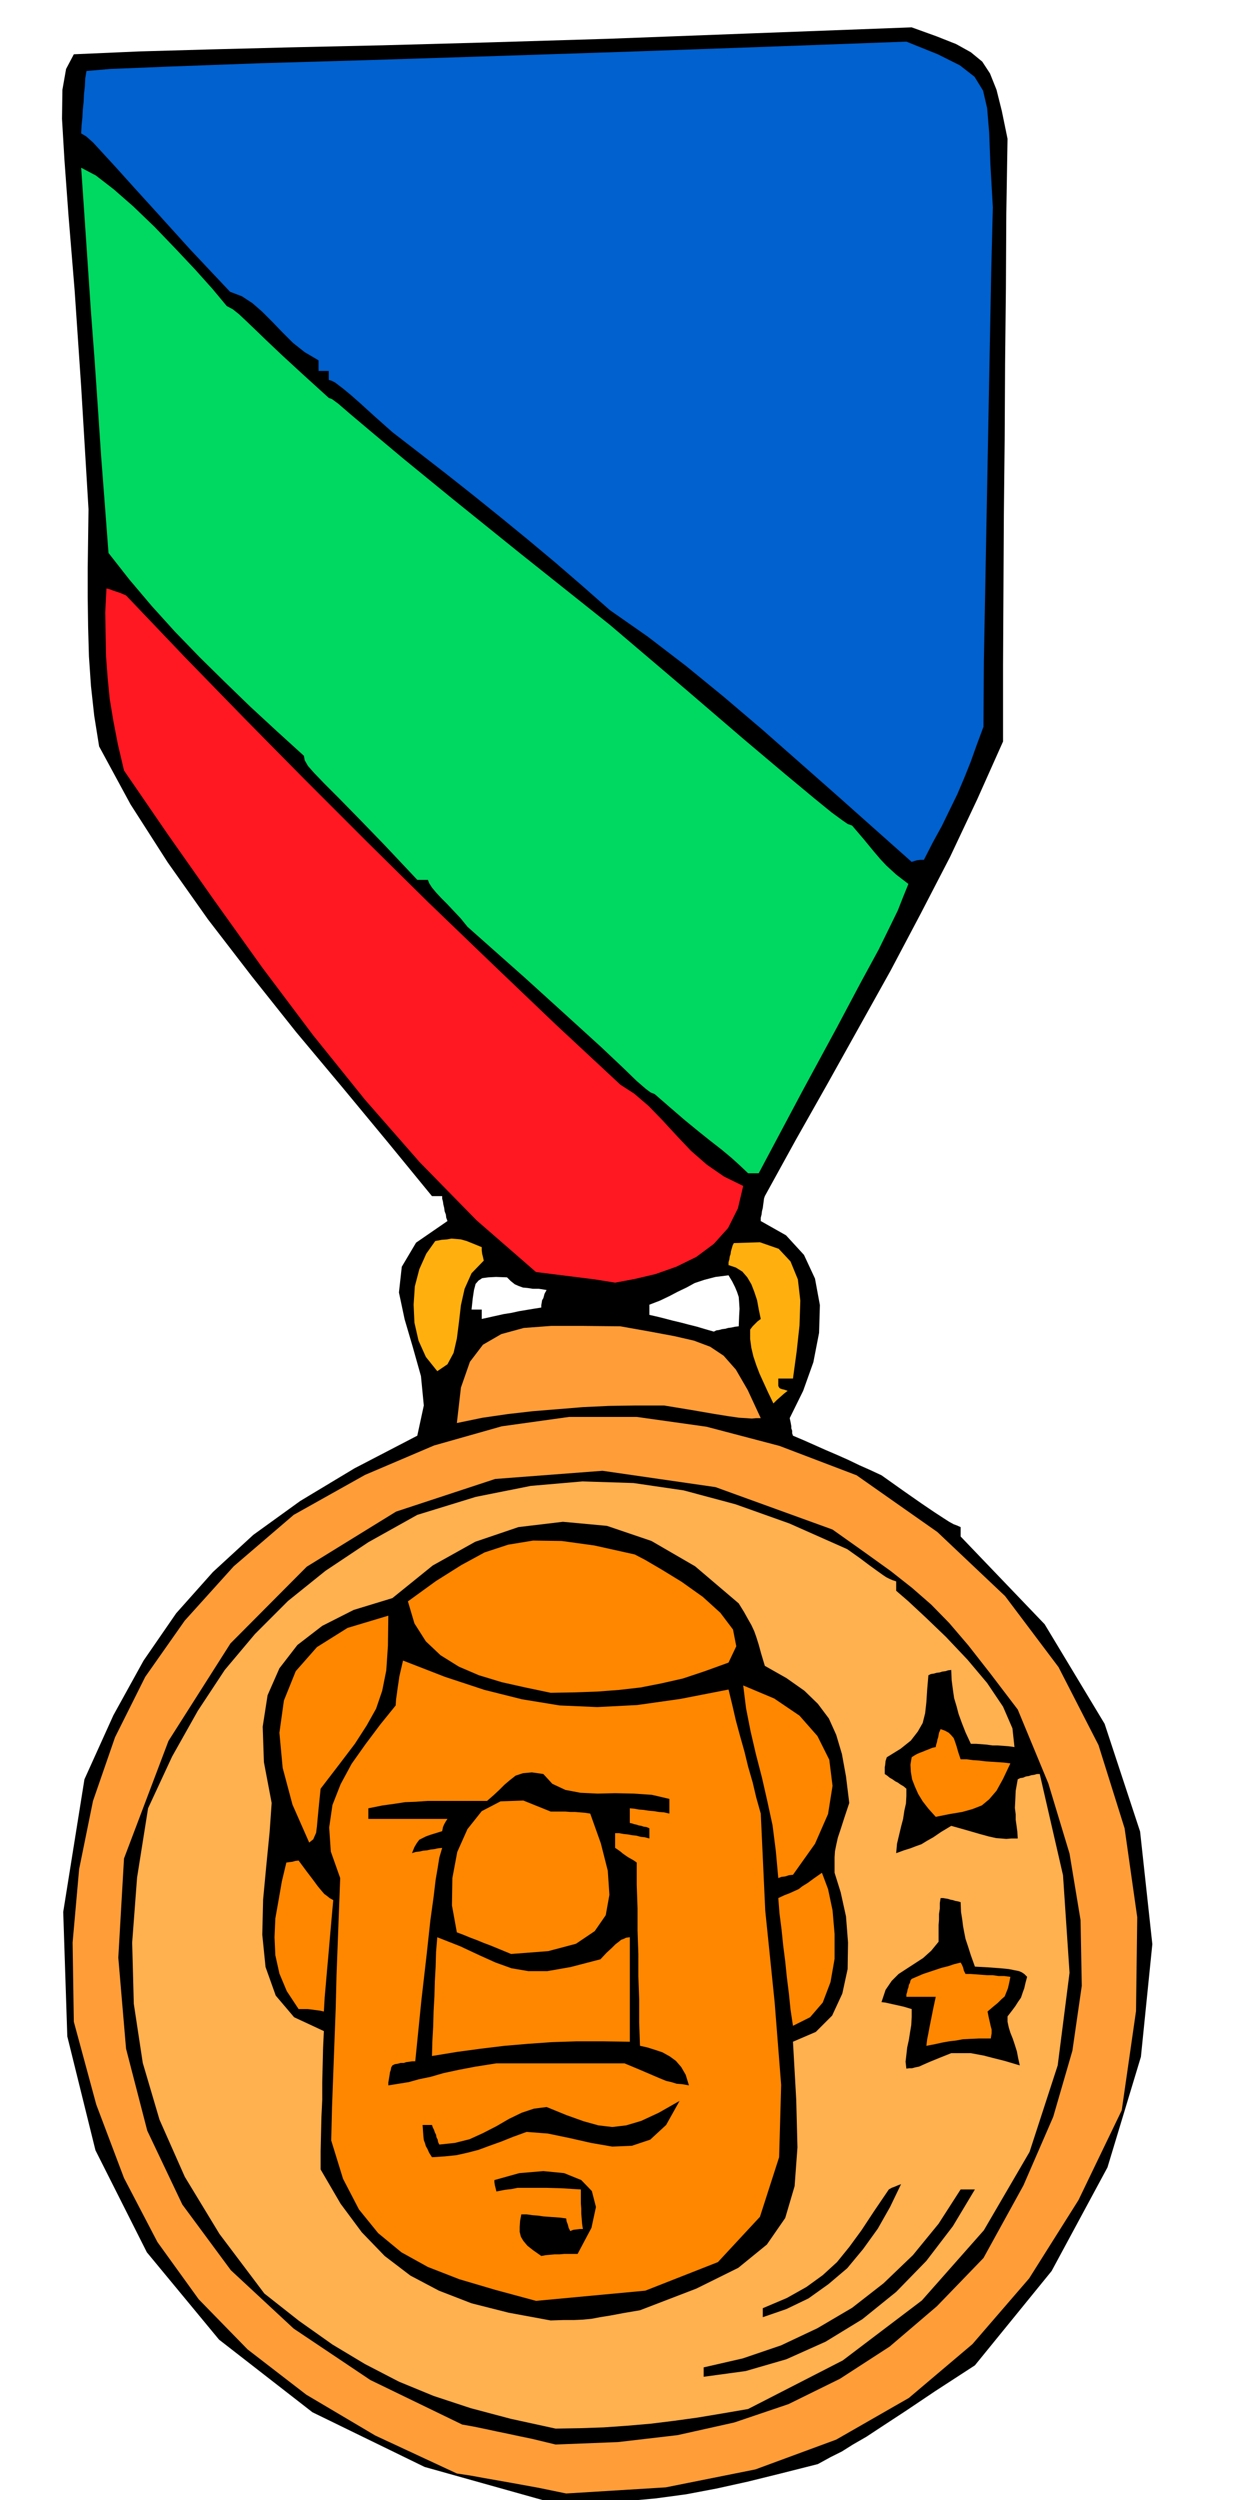 <svg xmlns="http://www.w3.org/2000/svg" fill-rule="evenodd" height="989.941" preserveAspectRatio="none" stroke-linecap="round" viewBox="0 0 3035 6126" width="490.455"><style>.brush1{fill:#000}.pen1{stroke:none}.brush2{fill:#ff9e38}.brush4{fill:#ff8700}</style><path class="pen1 brush1" d="m1362 6135-321-90-275-134-229-178-177-214-126-250-69-279-10-305 52-325 71-157 74-134 80-116 90-101 99-91 115-83 133-80 154-80 16-74-7-72-20-71-20-68-14-66 7-63 35-59 77-53-3-8-1-8-3-8-1-8-2-8-1-7-2-8v-6h-25l-109-133-111-134-113-135-109-137-107-139-99-140-91-142-77-142-12-75-8-73-5-73-2-72-1-72v-72l1-72 1-72-18-300-16-236-15-183-10-137-6-101 1-71 9-51 19-36 161-7 176-5 196-5 224-5 256-7 298-9 344-13 399-15 61 22 48 19 36 20 28 23 19 29 16 40 13 52 14 68-3 183-1 184-2 184-1 186-2 184-1 185-1 185v186l-63 141-67 142-72 139-74 140-77 138-77 138-78 138-76 138-2 6-1 8-1 7-1 8-2 8-1 8-2 8v8l62 35 44 48 27 58 12 65-2 68-14 72-25 70-33 67 2 9 2 11v5l2 6v6l2 6 26 11 27 12 27 12 28 12 27 12 27 13 27 12 28 13 55 39 43 30 31 21 23 15 14 9 11 6 8 3 9 4v23l206 215 147 244 87 264 30 276-28 276-82 271-137 254-188 231-97 63-73 49-55 36-41 27-33 19-27 17-28 14-31 17-91 23-81 20-77 17-74 14-74 10-76 7-82 4-88 2zm388-2872 6-3 7-1 7-2 8-1 7-2 8-1 9-2 9-1 1-25 1-18-1-16-1-13-4-12-5-12-7-14-9-15-32 4-27 7-24 8-20 11-21 10-21 11-23 11-26 10v25l18 4 20 5 19 5 21 5 19 5 20 5 20 6 21 6zm-569-31 18-4 18-4 18-4 19-3 18-4 18-3 18-3 19-3v-6l1-6 1-6 3-5 3-11 5-9-19-3h-15l-13-2-11-1-11-4-9-4-10-8-9-9-27-1-19 1-15 2-9 6-7 8-4 15-3 20-3 28h25v23z"/><path class="pen1 brush2" d="m1388 6110-34-7-34-7-33-6-33-6-34-6-34-6-33-6-33-5-200-93-169-100-144-111-120-123-101-140-82-157-68-180-55-203-3-194 16-180 34-167 54-156 74-148 97-138 120-133 147-126 175-98 169-72 166-47 165-23h166l171 24 179 47 189 72 198 139 166 157 131 174 98 191 64 204 31 218-3 230-35 243-106 220-121 192-139 161-156 132-178 102-198 73-220 44-244 15z"/><path class="pen1 brush1" d="m1362 5990-29-7-29-7-29-6-28-6-29-6-28-6-29-6-28-5-225-109-188-126-154-143-119-161-86-181-52-201-19-223 14-243 109-288 152-239 187-188 219-135 243-80 263-20 277 40 287 104 79 56 64 46 52 41 47 41 44 45 47 55 54 69 67 88 75 181 52 172 27 163 3 161-23 159-47 162-73 168-98 178-114 118-116 99-122 79-126 62-133 45-139 31-146 17-153 6z"/><path class="pen1" style="fill:#ffb04f" d="m1362 5951-110-24-98-26-91-30-85-35-83-43-80-48-82-58-85-67-110-146-85-140-62-140-41-139-22-145-4-150 12-159 27-170 59-127 63-112 66-100 74-88 81-81 92-74 105-70 120-67 143-44 135-27 127-11 125 4 123 18 127 34 132 47 142 63 31 22 24 18 18 13 14 10 9 6 8 4 7 3 9 3v23l29 25 43 40 50 48 53 56 48 57 39 58 23 53 5 46-14-2-13-1-14-1h-13l-14-2-13-1-13-1h-13l-13-28-9-23-8-22-5-19-6-20-3-21-3-23-1-25-8 1-6 2-8 1-6 2-8 1-7 2-7 1-6 3-3 35-2 31-3 27-6 24-12 21-17 22-25 20-34 21-3 9-1 10-1 5v17l6 4 6 5 7 4 7 5 6 3 7 5 7 4 7 6v18l-1 18-4 18-3 20-5 19-5 21-5 21-2 23 19-7 16-5 13-5 14-5 13-8 16-9 19-13 25-15 39 11 31 9 22 6 18 4 13 1 12 1 12-1h16l-1-17-2-15-2-14v-13l-2-16 1-19 1-23 5-28 6-3 7-1 7-3 7-1 6-2 7-1 7-2h7l57 248 16 239-29 227-69 212-112 192-152 172-194 147-232 119-64 11-60 10-58 8-57 7-58 5-57 4-58 2-60 1z"/><path class="pen1 brush1" d="M1725 5824v-23l96-22 94-32 89-42 85-50 77-60 72-69 63-77 54-84h35l-54 90-65 85-74 76-83 67-90 55-96 43-100 29-103 14zm-375-138-103-19-91-23-80-31-70-37-63-48-56-58-52-70-49-84v-44l1-43 1-42 2-42v-42l1-42 1-42 2-42-73-34-45-53-25-70-8-79 2-86 8-85 8-81 5-71-19-100-3-87 12-77 29-66 44-57 61-47 77-39 95-29 99-80 104-58 106-36 109-13 108 10 109 37 107 62 107 91 13 21 10 18 8 14 7 15 5 14 6 19 6 22 9 30 53 30 44 31 33 32 27 36 18 40 14 47 10 55 8 65-12 36-9 28-7 21-4 18-3 15-1 15v38l15 48 13 59 5 64-1 65-13 60-25 54-40 40-56 24 8 142 3 117-7 95-23 78-45 65-70 57-103 51-138 53-41 7-32 6-25 4-21 4-21 2-22 1h-26l-31 1z"/><path class="pen1 brush1" d="M1870 5678v-22l59-25 48-27 40-29 35-32 30-37 30-41 31-47 36-53 7-4 8-3 7-3 8-3-27 56-30 53-36 50-39 47-46 39-49 35-54 26-58 20z"/><path class="pen1 brush4" d="m1314 5638-100-27-88-26-77-30-65-36-57-47-47-58-39-75-29-94 2-82 3-81 3-81 3-80 2-81 3-79 3-80 3-79-23-65-4-59 8-55 20-51 27-50 34-48 36-48 38-47 1-15 2-14 2-15 2-13 2-14 3-13 3-13 3-13 103 40 97 32 92 23 92 15 92 4 98-5 106-15 118-23 9 37 9 39 10 37 11 39 9 37 11 38 9 38 11 39 11 238 23 224 16 203-5 177-47 146-103 111-178 70-268 25z"/><path class="pen1 brush1" d="m1327 5528-20-14-14-11-10-12-6-10-3-12v-12l1-15 3-16h13l14 2 13 1 14 2 13 1 14 1 14 1 15 2 1 7 3 8 2 8 4 8 7-3 8-1 8-1h8l-2-13-1-13-1-12v-12l-1-13v-34l-49-3-37-1h-69l-15 3-17 2-20 4-2-8-2-8-1-7v-5l61-17 59-5 51 5 42 17 26 27 10 39-11 51-34 64h-33l-11 1h-12l-11 1-11 1-11 2zm-268-242-7-11-4-9-4-7-2-7-3-8-1-9-1-13-1-15h23l2 6 3 6 2 6 3 6 1 6 3 6 1 6 3 6 38-4 36-9 33-15 33-17 31-18 31-15 30-10 31-4 49 20 42 15 36 10 34 4 34-4 37-11 43-20 51-29-33 59-39 36-45 15-48 2-52-9-53-12-53-11-52-4-33 12-30 12-28 10-27 10-27 7-27 6-29 3-31 2zm-107-176v-7l1-6 1-6 1-6 1-7 2-6 1-6 3-5 6-3 7-1 7-2h8l6-2 8-1 6-1h8l15-149 13-113 9-83 8-58 5-42 5-29 4-25 7-24-10 1-9 2-9 1-9 2-10 1-9 2-9 1-9 3 6-15 6-10 6-8 8-4 8-4 11-4 13-4 16-5 2-10 3-7 4-7 4-6H903v-26l35-7 29-4 26-4 26-1 29-2h146l16-14 14-13 13-13 13-11 14-11 18-6 22-2 28 4 22 24 32 15 37 7 42 2 43-1 46 1 44 3 43 10v36l-13-3-13-1-12-2-12-1-13-2-12-1-11-2-11-1v36l5 1 6 2 5 1 6 2 6 1 6 2 7 1 7 3v25l-11-3-10-1-11-3-10-1-11-2-10-1-11-2h-10v36l6 4 7 5 6 5 7 5 6 4 7 4 7 4 7 5v55l2 57v55l2 57v55l2 56v57l2 57 18 4 19 6 18 6 18 10 15 11 13 15 11 19 8 26-17-3-13-1-13-4-13-3-17-7-21-9-28-12-36-15h-314l-51 8-42 8-37 8-31 9-29 6-25 7-25 4-25 4zm1270-41-2-17 2-17 2-18 4-18 3-19 3-18 1-20v-19l-10-3-10-3-9-2-9-2-9-2-9-2-9-2-9-1 10-30 15-22 17-17 20-13 20-13 20-13 20-18 18-22v-41l1-13v-14l2-13v-14l2-12h6l6 1 6 1 6 2 6 1 6 2 6 1 7 2 1 24 3 19 2 16 3 16 3 15 6 18 7 22 10 28 36 2 27 2 20 2 15 3 10 2 7 3 6 4 7 7-4 15-3 13-4 11-4 12-7 10-7 11-9 12-10 13v13l3 14 4 13 6 15 5 15 5 16 3 16 4 18-37-11-28-7-23-6-16-3-16-3h-48l-30 12-22 9-16 7-11 5-10 2-7 2h-7l-7 1z"/><path class="pen1 brush4" d="m1059 5038 1-37 2-36 1-37 2-36 1-37 2-36 1-36 3-36 56 22 47 22 40 18 39 14 41 7h47l57-10 73-19 15-16 13-12 9-9 8-6 6-5 6-2 6-3 9-1v256l-67-1h-63l-61 2-57 4-59 5-58 7-59 8-61 10zm1212-25 2-16 3-15 3-16 3-15 3-15 3-15 3-14 3-14h-72v-6l2-6 1-6 2-5 1-6 3-6 1-5 3-4 14-6 14-6 15-5 15-5 15-5 16-4 15-5 16-4 3 5 3 7 2 8 4 8h13l14 1 13 1 14 1h13l14 2h14l15 2-3 15-3 13-4 10-4 10-8 7-9 9-11 9-14 12 3 15 3 13 2 9 2 7v10l-1 5-1 7h-28l-22 1-19 1-16 3-17 2-17 3-18 4-21 4zm-327-49-6-40-4-39-5-40-4-39-5-39-4-39-5-39-3-38 15-7 13-5 11-5 11-5 9-7 13-8 15-11 20-14 15 40 11 52 5 58v61l-10 57-19 50-31 36-42 21zm-1212-41-29-44-18-43-10-45-2-44 2-46 8-45 8-46 11-46 7-1 8-1 7-2 8-1 20 27 16 21 11 15 10 12 6 7 7 5 6 5 9 5-3 33-3 34-3 34-3 35-3 33-3 35-3 34-2 35-9-2-7-1-8-1-7-1-9-1h-22z"/><path class="pen1 brush4" d="m1253 4788-17-7-17-7-17-7-16-6-17-7-16-6-17-7-16-6-12-66 1-67 12-64 25-56 35-44 46-24 56-2 67 27h36l12 1h12l12 1 12 1 13 2 26 73 17 67 4 59-9 50-27 39-46 31-68 18-91 7zm655-186-6-66-8-63-13-60-13-57-15-58-13-56-11-56-7-56 76 32 62 42 44 50 29 58 8 64-11 69-32 73-54 76-10 1-9 3-9 1-8 3zm-1150-87-41-93-24-90-8-86 11-79 29-72 52-59 75-47 100-30-1 74-4 60-10 50-15 44-23 41-29 45-38 50-46 60-4 39-3 31-2 22-2 16-4 9-3 7-5 4-5 4zm1536-63-18-20-14-18-11-18-8-18-7-18-3-18-1-18 3-18 6-4 7-4 7-3 8-3 7-3 8-3 7-3 9-2 1-6 2-6 1-6 2-6 2-11 4-9 11 4 9 5 6 6 6 7 3 8 4 12 4 14 6 18h15l15 2 15 1 16 2 15 1 15 1 15 1 16 2-18 38-16 29-18 21-18 15-23 9-25 7-30 5-35 7zm-944-304-62-13-58-13-56-17-49-21-45-28-36-34-28-44-16-54 69-50 62-39 57-31 58-19 61-10 70 1 80 11 99 22 25 13 41 24 49 30 52 37 43 39 31 41 8 41-19 40-58 21-54 18-53 12-51 10-53 6-53 4-56 2-58 1z"/><path class="pen1 brush2" d="m1120 3487 10-87 22-63 32-42 45-26 55-15 67-5h79l91 1 73 13 59 11 48 11 40 15 33 22 30 34 29 50 32 69h-11l-11 1-14-1-17-1-28-4-37-6-52-9-67-11h-70l-65 1-64 3-61 5-62 5-61 7-62 9-63 13z"/><path class="pen1" d="m1896 3439-13-27-11-24-10-22-8-21-7-21-5-21-3-22v-23l6-8 6-6 6-6 8-6-5-24-4-22-7-21-7-18-10-17-12-14-16-10-18-6v-7l2-7 1-7 2-6 1-7 2-7 2-7 3-6 64-2 46 16 29 31 18 44 6 52-2 61-7 64-9 66h-36v18l2 4 2 2 5 2 5 1 9 3-9 7-9 8-9 8-8 8zm-824-79-28-35-18-40-10-44-2-44 3-45 11-42 17-38 22-31 16-3 13-1 11-2 12 1 11 1 14 4 15 6 22 9v8l1 8 2 8 2 9-30 31-17 38-9 40-5 43-5 39-8 35-15 28-25 17z" style="fill:#ffb00f"/><path class="pen1" style="fill:#ff1721" d="m1508 3143-25-4-25-4-24-3-24-3-24-3-24-3-24-3-24-3-146-127-139-142-134-153-128-159-124-165-118-165-114-162-107-156-15-64-11-57-9-54-5-51-4-53-1-52-1-56 3-59 5 1 6 2 5 2 6 2 6 2 6 2 7 3 7 3 143 150 147 151 148 150 152 152 152 150 156 150 155 148 159 148 34 22 35 30 34 35 35 38 35 37 39 34 42 29 47 23-13 55-24 48-35 39-43 32-49 24-51 18-51 12-48 9z"/><path class="pen1" style="fill:#00d961" d="m1834 2875-20-19-21-19-24-20-27-21-30-24-33-27-36-31-38-33-10-4-12-9-22-19-33-32-54-51-78-71-108-98-142-126-17-21-17-18-16-17-14-14-13-14-10-12-7-11-3-8h-26l-81-86-63-65-49-50-35-35-25-26-15-17-8-14-2-11-66-60-65-60-63-61-61-60-61-63-57-63-55-65-51-65-9-119-9-117-8-119-8-117-9-119-8-118-8-118-8-117 36 19 44 34 48 42 52 50 50 52 49 52 43 48 35 42 15 8 15 12 16 15 23 22 28 27 38 36 50 46 65 59 8 3 15 11 29 25 51 43 80 67 120 98 165 133 221 176 187 159 141 121 102 86 71 59 43 35 26 19 13 9 11 4 29 34 23 28 17 20 15 16 12 11 12 11 13 10 17 13-13 32-13 33-19 39-28 57-43 79-60 113-83 153-108 203h-26z"/><path class="pen1" style="fill:#0061cf" d="m2235 2112-90-80-91-81-93-82-92-81-94-80-93-76-94-72-93-65-67-59-66-57-67-56-66-54-67-54-67-53-67-52-66-51-45-40-33-30-25-22-17-14-13-10-8-6-8-4-7-2v-22h-25v-26l-34-20-29-23-26-26-24-25-25-25-24-21-26-17-29-11-98-104-76-84-60-66-45-50-34-37-23-25-17-15-12-7 1-20 2-19 1-19 2-19 1-20 2-18 1-20 3-18 58-5 148-6 219-8 275-8 313-10 334-11 337-12 326-12 77 31 54 27 36 28 21 34 10 43 5 60 3 78 6 105-4 158-3 159-3 159-3 159-3 159-3 159-3 160-1 160-16 43-15 42-16 40-17 40-19 39-19 39-22 40-22 43h-9l-8 1-7 2-6 2z"/></svg>
